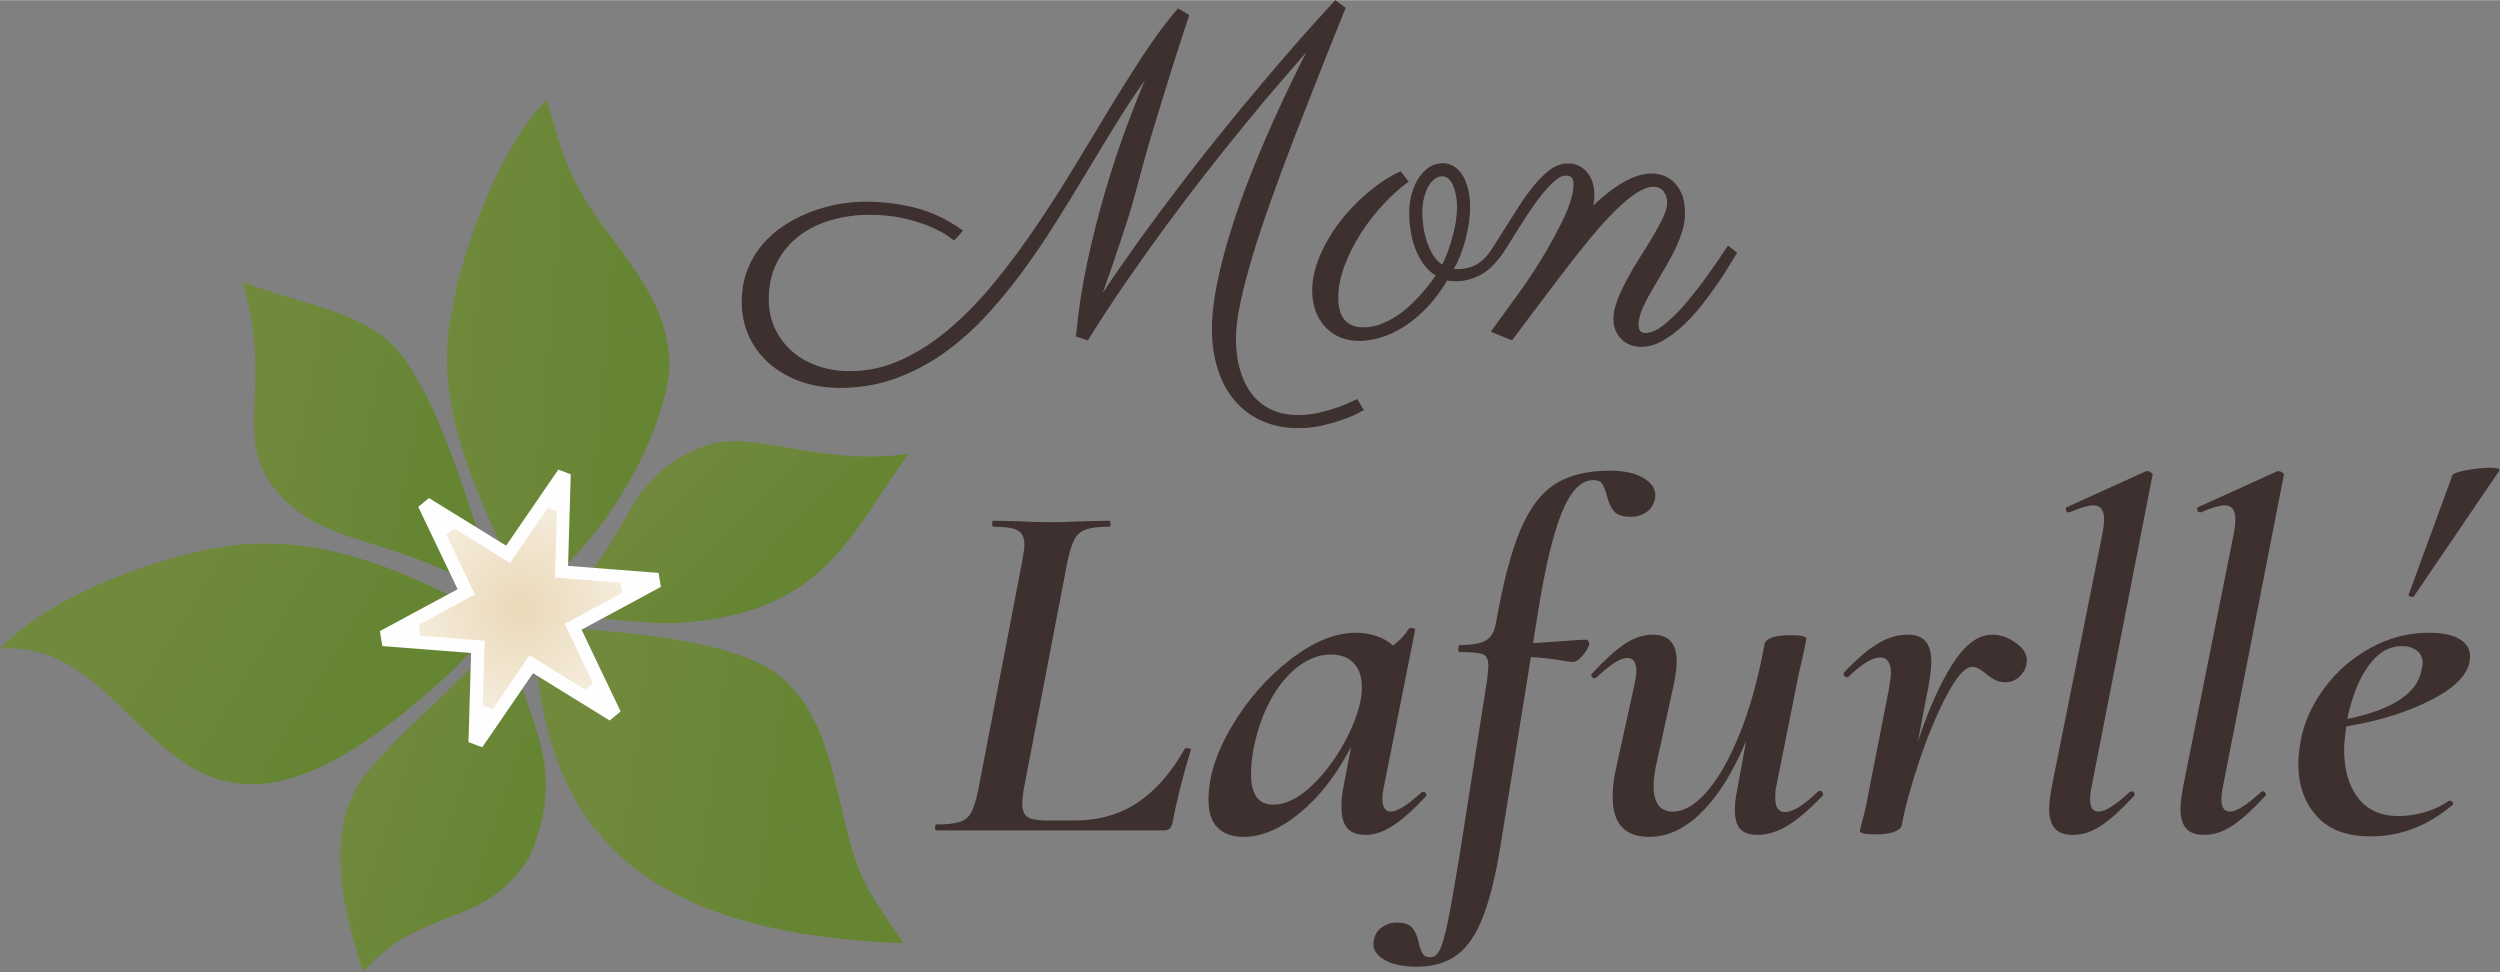 <?xml version="1.0" encoding="UTF-8"?>
<!DOCTYPE svg PUBLIC "-//W3C//DTD SVG 1.1//EN" "http://www.w3.org/Graphics/SVG/1.1/DTD/svg11.dtd">
<!-- Creator: CorelDRAW -->
<svg xmlns="http://www.w3.org/2000/svg" xml:space="preserve" width="1787px" height="695px" version="1.1" shape-rendering="geometricPrecision" text-rendering="geometricPrecision" image-rendering="optimizeQuality" fill-rule="evenodd" clip-rule="evenodd"
viewBox="0 0 156984 61032"
 xmlns:xlink="http://www.w3.org/1999/xlink"
 xmlns:xodm="http://www.corel.com/coreldraw/odm/2003">
 <rect x="0" y="0" width="156984" height="61032" fill="#808080" stroke="none"/>
 <defs>
    <linearGradient id="id0" gradientUnits="userSpaceOnUse" x1="10045" y1="36992" x2="22310" y2="44569">
     <stop offset="0" stop-opacity="1" stop-color="#70893C"/>
     <stop offset="1" stop-opacity="1" stop-color="#658533"/>
    </linearGradient>
    <linearGradient id="id1" gradientUnits="userSpaceOnUse" x1="17118" y1="27142" x2="27947" y2="29304">
     <stop offset="0" stop-opacity="1" stop-color="#70893C"/>
     <stop offset="1" stop-opacity="1" stop-color="#658533"/>
    </linearGradient>
    <linearGradient id="id2" gradientUnits="userSpaceOnUse" x1="27734" y1="21136" x2="40716" y2="22291">
     <stop offset="0" stop-opacity="1" stop-color="#70893C"/>
     <stop offset="1" stop-opacity="1" stop-color="#658533"/>
    </linearGradient>
    <linearGradient id="id3" gradientUnits="userSpaceOnUse" x1="41848" y1="29899" x2="48879" y2="36727">
     <stop offset="0" stop-opacity="1" stop-color="#70893C"/>
     <stop offset="1" stop-opacity="1" stop-color="#658533"/>
    </linearGradient>
    <linearGradient id="id4" gradientUnits="userSpaceOnUse" x1="37585" y1="48712" x2="51143" y2="50563">
     <stop offset="0" stop-opacity="1" stop-color="#70893C"/>
     <stop offset="1" stop-opacity="1" stop-color="#658533"/>
    </linearGradient>
    <linearGradient id="id5" gradientUnits="userSpaceOnUse" x1="23366" y1="49252" x2="33000" y2="52433">
     <stop offset="0" stop-opacity="1" stop-color="#70893C"/>
     <stop offset="1" stop-opacity="1" stop-color="#658533"/>
    </linearGradient>
    <radialGradient id="id6" gradientUnits="userSpaceOnUse" gradientTransform="matrix(1 -0 -0 0.988 0 451)" cx="32677" cy="38195" r="8909" fx="32677" fy="38195">
     <stop offset="0" stop-opacity="1" stop-color="#EAD9B9"/>
     <stop offset="0.749" stop-opacity="1" stop-color="#F5ECDC"/>
     <stop offset="1" stop-opacity="1" stop-color="white"/>
    </radialGradient>
 </defs>
 <g id="Слой_x0020_1">
  <path fill="#3D302F" fill-rule="nonzero" d="M58786 52134c-45,0 -68,-62 -68,-186 0,-125 23,-187 68,-187 653,0 1143,-52 1470,-156 327,-103 569,-300 727,-591 157,-290 304,-757 439,-1400l2771 -14406c90,-539 135,-871 135,-996 0,-456 -140,-762 -422,-918 -282,-155 -794,-233 -1538,-233 -45,0 -67,-62 -67,-187 0,-124 22,-186 67,-186l1521 31c856,41 1543,62 2062,62 540,0 1261,-21 2162,-62l1555 -31c45,0 68,62 68,186 0,125 -23,187 -68,187 -653,0 -1143,57 -1470,171 -327,114 -569,322 -727,622 -157,301 -304,763 -439,1385l-2737 14251c-68,394 -102,715 -102,964 0,415 113,695 338,840 225,146 631,218 1217,218l1723 0c1510,0 2828,-373 3954,-1120 1127,-747 2118,-1877 2974,-3391 0,-21 45,-32 135,-32 181,0 260,42 237,125 -518,1722 -901,3246 -1149,4574 -45,166 -107,285 -186,358 -79,72 -197,108 -355,108l-14295 0z"/>
  <path id="_1" fill="#3D302F" fill-rule="nonzero" d="M89269 49739c23,-21 57,-31 102,-31 67,0 124,36 169,108 45,73 45,130 0,172 -744,809 -1420,1415 -2028,1820 -608,404 -1194,607 -1757,607 -519,0 -902,-141 -1149,-420 -248,-281 -372,-721 -372,-1323 0,-436 45,-871 135,-1307l473 -2489c-901,1743 -1966,3122 -3194,4138 -1227,1017 -2416,1525 -3565,1525 -698,0 -1239,-192 -1622,-576 -383,-383 -575,-969 -575,-1758 0,-1431 490,-2971 1470,-4620 981,-1649 2197,-3039 3650,-4170 1454,-1130 2833,-1695 4140,-1695 428,0 851,67 1268,202 416,135 771,337 1064,607 451,-353 777,-706 980,-1058 45,-42 90,-63 135,-63 68,0 136,16 203,47 68,31 90,57 68,78l-1960 9832c-68,311 -102,571 -102,778 0,249 45,446 135,591 91,146 214,218 372,218 428,0 1082,-404 1960,-1213zm-9327 777c811,0 1650,-425 2518,-1275 867,-851 1594,-1867 2179,-3049 586,-1183 879,-2199 879,-3050 0,-643 -169,-1146 -507,-1509 -338,-363 -822,-544 -1453,-544 -721,0 -1420,264 -2095,793 -676,529 -1256,1255 -1741,2178 -484,923 -828,1955 -1031,3096 -90,498 -135,975 -135,1431 0,1286 462,1929 1386,1929z"/>
  <path id="_2" fill="#3D302F" fill-rule="nonzero" d="M101098 29545c923,0 1644,166 2163,498 518,332 743,736 676,1213 -68,374 -243,664 -524,872 -282,207 -614,311 -997,311 -518,0 -873,-114 -1065,-343 -191,-228 -343,-560 -456,-995 -90,-332 -186,-576 -287,-731 -102,-156 -288,-234 -558,-234 -766,0 -1425,680 -1977,2038 -552,1359 -1053,3459 -1504,6301l-304 1898 1419 -93c1127,-83 1746,-125 1859,-125 90,0 158,36 203,109 45,73 56,150 34,233 -68,208 -214,441 -440,701 -225,259 -439,378 -642,357 -67,0 -349,-41 -845,-124 -495,-83 -1070,-145 -1723,-187l-1859 11544c-315,2012 -693,3588 -1132,4729 -439,1141 -991,1955 -1656,2443 -665,487 -1504,731 -2518,731 -901,0 -1599,-156 -2095,-467 -496,-311 -699,-695 -608,-1151 45,-352 208,-633 490,-840 281,-207 602,-311 963,-311 473,0 800,114 980,342 180,228 315,550 405,965 68,290 147,508 237,653 90,145 248,218 473,218 248,0 451,-161 608,-482 158,-322 327,-923 507,-1805 180,-882 428,-2287 744,-4216l1723 -10984c45,-456 68,-726 68,-809 0,-394 -113,-638 -338,-731 -225,-93 -710,-140 -1453,-140 -68,0 -102,-62 -102,-187 0,-166 34,-249 102,-249 766,0 1312,-98 1639,-295 327,-197 535,-555 625,-1074 451,-2551 963,-4506 1538,-5865 574,-1358 1301,-2318 2180,-2878 878,-560 2027,-840 3447,-840z"/>
  <path id="_3" fill="#3D302F" fill-rule="nonzero" d="M114176 49676c23,-20 57,-31 102,-31 68,0 124,37 169,109 45,73 45,140 0,202 -811,851 -1538,1473 -2180,1867 -642,394 -1278,592 -1909,592 -496,0 -856,-125 -1082,-374 -225,-249 -338,-643 -338,-1182 0,-394 45,-799 135,-1214l575 -3142c-789,1908 -1707,3391 -2754,4449 -1048,1058 -2158,1587 -3329,1587 -1532,0 -2298,-830 -2298,-2489 0,-560 56,-1100 169,-1618l1216 -5539c68,-311 102,-570 102,-778 0,-539 -192,-809 -575,-809 -225,0 -496,104 -811,312 -315,207 -687,508 -1115,902 -45,41 -90,62 -135,62 -68,0 -124,-36 -169,-109 -45,-72 -34,-140 33,-202 789,-850 1471,-1468 2045,-1851 575,-384 1166,-576 1774,-576 992,0 1487,560 1487,1680 0,332 -56,789 -169,1369l-1081 4948c-135,580 -203,1078 -203,1493 0,1079 406,1618 1217,1618 676,0 1374,-404 2095,-1213 721,-809 1403,-1992 2045,-3547 642,-1556 1166,-3402 1571,-5539l34 -218c113,-373 653,-560 1622,-560 676,0 1014,73 1014,218l-135 685c-225,974 -349,1524 -372,1649l-1386 6938c-45,187 -67,425 -67,716 0,601 203,902 608,902 496,0 1194,-435 2095,-1307z"/>
  <path id="_4" fill="#3D302F" fill-rule="nonzero" d="M125092 39844c541,0 1059,187 1555,560 496,374 698,799 608,1276 -45,290 -191,555 -439,793 -248,239 -552,358 -913,358 -405,0 -811,-187 -1216,-560 -135,-104 -271,-197 -406,-280 -135,-83 -281,-124 -439,-124 -428,0 -946,565 -1555,1695 -608,1131 -1182,2489 -1723,4076 -541,1587 -924,2982 -1149,4185 -45,166 -209,301 -490,405 -282,104 -659,155 -1132,155 -676,0 -1014,-72 -1014,-217l169 -654c45,-166 101,-389 169,-669 67,-280 135,-617 202,-1011l1285 -6534c90,-539 135,-882 135,-1027 0,-664 -226,-996 -676,-996 -496,0 -1160,405 -1994,1214 -23,21 -56,31 -101,31 -68,0 -124,-36 -169,-109 -45,-73 -45,-140 0,-202 788,-830 1492,-1431 2112,-1805 619,-373 1245,-560 1875,-560 519,0 896,140 1133,420 236,280 355,711 355,1291 0,353 -57,841 -169,1463l-676 3547c653,-1991 1374,-3609 2162,-4854 789,-1245 1623,-1867 2501,-1867z"/>
  <path id="_5" fill="#3D302F" fill-rule="nonzero" d="M130162 52415c-519,0 -896,-135 -1132,-405 -237,-270 -355,-684 -355,-1245 0,-311 56,-777 169,-1400l3176 -15868c68,-353 102,-654 102,-903 0,-581 -225,-871 -676,-871 -316,0 -811,145 -1487,436l-68 0c-90,0 -146,-52 -169,-156 -22,-104 12,-166 102,-187l4934 -2240 67 0c91,0 175,31 254,93 79,63 107,115 84,156l-3819 19540c-67,311 -101,581 -101,809 0,519 180,778 541,778 405,0 1047,-404 1926,-1213 45,-42 90,-63 135,-63 68,0 124,37 169,109 45,73 34,140 -33,203 -766,829 -1442,1441 -2028,1835 -586,394 -1183,592 -1791,592z"/>
  <path id="_6" fill="#3D302F" fill-rule="nonzero" d="M153987 29856c23,-124 321,-238 896,-342 574,-104 1087,-156 1538,-156 157,0 293,16 405,47 113,31 158,67 135,109l-5373 7903c-23,62 -96,73 -220,31 -124,-41 -163,-83 -118,-124l2737 -7468zm-1453 9864c811,0 1442,129 1893,389 450,259 676,627 676,1104 0,954 -761,1836 -2281,2645 -1521,809 -3352,1390 -5492,1742 -90,664 -135,1152 -135,1463 0,1265 292,2276 878,3033 586,758 1431,1136 2535,1136 518,0 1059,-78 1622,-233 563,-156 1081,-400 1555,-731l33 0c68,0 130,31 186,93 57,62 62,114 17,155 -1554,1328 -3278,1992 -5171,1992 -1487,0 -2613,-425 -3379,-1276 -766,-850 -1149,-1939 -1149,-3267 0,-477 56,-1006 169,-1587 225,-1099 715,-2162 1470,-3189 755,-1027 1712,-1862 2873,-2505 1160,-643 2393,-964 3700,-964zm-473 2333c45,-207 68,-342 68,-404 0,-353 -124,-623 -372,-809 -248,-187 -552,-280 -913,-280 -833,0 -1549,425 -2146,1275 -597,851 -1030,1950 -1301,3299 2839,-581 4394,-1608 4664,-3081z"/>
  <path id="_7" fill="#3D302F" fill-rule="nonzero" d="M138408 52415c-519,0 -896,-135 -1132,-405 -237,-270 -355,-684 -355,-1245 0,-311 56,-777 169,-1400l3176 -15868c68,-353 102,-654 102,-903 0,-581 -225,-871 -676,-871 -315,0 -811,145 -1487,436l-68 0c-90,0 -146,-52 -169,-156 -22,-104 12,-166 102,-187l4934 -2240 67 0c91,0 175,31 254,93 79,63 107,115 84,156l-3818 19540c-68,311 -102,581 -102,809 0,519 180,778 541,778 405,0 1048,-404 1926,-1213 45,-42 90,-63 135,-63 68,0 124,37 169,109 45,73 34,140 -33,203 -766,829 -1442,1441 -2028,1835 -586,394 -1183,592 -1791,592z"/>
  <path fill="#3D302F" fill-rule="nonzero" d="M85582 25734c-30,20 -157,83 -386,201 -229,112 -527,239 -903,371 -371,131 -796,253 -1269,366 -478,107 -976,161 -1489,161 -839,0 -1591,-147 -2259,-445 -669,-292 -1230,-707 -1694,-1249 -464,-537 -820,-1186 -1064,-1943 -249,-761 -376,-1600 -376,-2523 0,-888 112,-1864 332,-2928 220,-1059 503,-2153 859,-3280 351,-1123 747,-2250 1191,-3373 444,-1127 893,-2196 1347,-3211 449,-1016 883,-1943 1293,-2787 410,-845 762,-1547 1060,-2109 -537,610 -1147,1313 -1831,2109 -688,795 -1420,1669 -2196,2616 -776,947 -1586,1957 -2426,3031 -839,1074 -1684,2186 -2538,3343 -854,1162 -1698,2348 -2538,3563 -839,1215 -1640,2440 -2401,3666l-688 -225c146,-1557 380,-3099 707,-4627 332,-1532 703,-3002 1118,-4417 415,-1415 854,-2748 1313,-3992 464,-1245 908,-2358 1323,-3339 -635,879 -1274,1830 -1909,2855 -634,1020 -1274,2075 -1923,3158 -644,1084 -1313,2167 -2001,3261 -683,1093 -1401,2137 -2142,3143 -747,1010 -1528,1947 -2353,2821 -825,869 -1703,1630 -2631,2274 -932,640 -1923,1147 -2977,1523 -1049,371 -2177,556 -3382,556 -923,0 -1762,-141 -2514,-414 -751,-279 -1401,-654 -1938,-1138 -536,-483 -951,-1049 -1244,-1693 -293,-649 -435,-1352 -435,-2104 0,-732 118,-1401 347,-1996 234,-596 547,-1123 937,-1586 391,-464 849,-864 1367,-1201 522,-337 1064,-615 1640,-835 571,-219 1147,-380 1737,-488 586,-102 1142,-156 1679,-156 1103,0 2162,132 3173,391 1010,263 1981,727 2918,1396l-502 556c-10,-10 -132,-98 -371,-264 -239,-166 -581,-351 -1030,-551 -449,-200 -1001,-381 -1664,-542 -664,-161 -1421,-244 -2270,-244 -815,0 -1611,112 -2377,332 -771,220 -1445,547 -2030,991 -586,444 -1059,1000 -1411,1674 -351,673 -527,1459 -527,2367 0,649 127,1249 376,1801 254,551 605,1030 1054,1435 444,405 986,722 1616,952 629,229 1322,346 2084,346 1147,0 2240,-244 3289,-732 1050,-483 2060,-1142 3031,-1972 976,-830 1909,-1796 2812,-2904 903,-1103 1766,-2274 2601,-3504 835,-1230 1645,-2489 2426,-3788 781,-1298 1537,-2547 2274,-3753 732,-1205 1450,-2338 2143,-3387 698,-1054 1376,-1962 2045,-2729l644 391c-420,1274 -781,2396 -1088,3363 -303,971 -566,1820 -791,2552 -224,737 -415,1372 -576,1904 -156,537 -293,1010 -405,1430 -112,420 -215,800 -307,1137 -93,337 -181,674 -274,1011 -88,331 -190,683 -307,1054 -113,371 -249,805 -415,1293 -161,493 -352,1059 -571,1704 -220,644 -483,1405 -801,2279 801,-1211 1626,-2401 2465,-3573 845,-1171 1689,-2308 2528,-3402 835,-1098 1660,-2147 2465,-3148 805,-1000 1567,-1928 2289,-2787 718,-859 1381,-1640 1987,-2338 605,-702 1132,-1298 1581,-1796 444,-493 796,-878 1049,-1157 254,-278 386,-419 396,-429l600 444c-566,1391 -1122,2787 -1674,4183 -552,1396 -1084,2758 -1596,4080 -508,1328 -986,2602 -1420,3832 -440,1230 -820,2382 -1147,3455 -323,1074 -576,2050 -762,2929 -190,883 -283,1640 -283,2269 0,742 88,1416 269,2016 175,600 429,1108 761,1528 337,419 747,742 1240,966 488,225 1044,337 1664,337 469,0 923,-54 1367,-156 444,-108 834,-220 1181,-347 342,-122 620,-234 830,-342 205,-102 317,-156 327,-156l371 644z"/>
  <path id="_1_5" fill="#3D302F" fill-rule="nonzero" d="M91214 16910c39,10 78,15 117,15 39,0 78,0 127,0 268,0 512,-25 732,-78 220,-54 420,-137 605,-249 186,-117 366,-269 537,-454 171,-186 337,-410 503,-678l512 400c-459,649 -927,1103 -1415,1361 -488,254 -1001,386 -1542,386 -200,0 -381,-20 -532,-59 -410,689 -850,1269 -1313,1753 -469,478 -947,873 -1430,1176 -488,307 -972,527 -1445,668 -478,137 -923,205 -1332,205 -420,0 -806,-73 -1167,-219 -356,-147 -664,-361 -918,-640 -258,-273 -458,-605 -605,-986 -141,-380 -210,-810 -210,-1283 0,-478 73,-967 225,-1459 156,-498 361,-986 625,-1474 263,-488 571,-957 922,-1411 351,-449 732,-874 1142,-1264 410,-391 835,-742 1274,-1059 439,-312 879,-571 1313,-771l459 600c-503,361 -1015,820 -1538,1376 -517,552 -990,1157 -1415,1816 -425,654 -771,1337 -1045,2050 -268,712 -405,1401 -405,2064 0,601 132,1069 400,1396 269,327 674,493 1216,493 420,0 834,-88 1244,-258 410,-171 811,-406 1201,-698 391,-298 766,-650 1128,-1055 366,-405 707,-834 1029,-1293 -273,-161 -517,-376 -727,-649 -210,-273 -385,-581 -532,-927 -141,-352 -249,-723 -317,-1123 -73,-400 -107,-810 -107,-1230 0,-420 48,-815 156,-1191 102,-371 249,-698 434,-976 186,-283 405,-503 649,-664 249,-166 522,-244 815,-244 269,0 508,69 718,205 210,142 385,332 527,571 146,244 254,532 332,869 73,332 112,688 112,1069 0,288 -24,600 -68,947 -49,341 -117,688 -210,1035 -93,346 -200,693 -327,1029 -132,337 -278,640 -454,908zm-1943 -3558c0,273 25,576 74,898 43,327 122,640 224,947 107,303 239,586 400,849 166,264 366,469 606,620 170,-332 312,-673 434,-1020 117,-347 220,-683 298,-1010 83,-322 141,-625 175,-908 30,-278 49,-527 49,-737 0,-283 -24,-547 -73,-786 -49,-239 -112,-444 -190,-620 -83,-175 -181,-317 -303,-415 -117,-102 -249,-151 -390,-151 -196,0 -371,63 -532,195 -162,127 -298,298 -415,513 -113,215 -200,463 -264,742 -63,283 -93,576 -93,883z"/>
  <path id="_2_6" fill="#3D302F" fill-rule="nonzero" d="M105768 13377c0,409 -68,829 -214,1254 -142,424 -323,849 -542,1274 -220,419 -454,839 -703,1249 -244,410 -478,805 -698,1186 -220,381 -400,747 -542,1093 -146,347 -215,664 -215,952 0,220 44,366 142,444 93,74 200,113 312,113 367,0 772,-176 1216,-537 449,-357 903,-806 1366,-1347 464,-547 923,-1138 1382,-1777 458,-639 873,-1244 1244,-1815l513 400c-74,117 -215,341 -415,678 -200,342 -449,727 -742,1162 -298,434 -625,883 -996,1357 -366,473 -756,907 -1176,1303 -420,395 -854,722 -1293,976 -445,258 -894,385 -1338,385 -258,0 -493,-39 -703,-127 -209,-87 -390,-204 -536,-356 -147,-151 -264,-332 -352,-537 -83,-205 -127,-419 -127,-649 0,-376 83,-776 249,-1210 166,-435 376,-879 625,-1338 244,-458 517,-917 815,-1381 293,-459 566,-903 815,-1322 249,-420 454,-806 620,-1162 166,-361 249,-669 249,-923 0,-297 -78,-546 -234,-746 -157,-200 -381,-298 -664,-298 -308,0 -659,127 -1059,376 -401,254 -850,624 -1343,1113 -497,483 -1039,1083 -1625,1791 -586,712 -1220,1518 -1908,2425 -391,523 -771,1030 -1142,1514 -166,209 -327,424 -488,644 -162,219 -323,439 -488,649 -162,215 -313,420 -454,615 -147,195 -274,366 -386,508l-1259 -513 1674 -2304c234,-322 478,-668 727,-1044 249,-371 493,-752 737,-1147 244,-395 474,-796 693,-1196 220,-400 425,-791 615,-1171 278,-571 469,-1050 571,-1425 108,-376 156,-679 156,-908 0,-259 -44,-425 -141,-508 -93,-78 -230,-122 -400,-122 -181,0 -391,93 -620,278 -235,191 -479,425 -723,718 -249,288 -497,620 -751,986 -254,366 -493,732 -723,1093 -229,361 -444,708 -644,1030 -200,322 -366,586 -503,786l-512 -400c488,-762 927,-1460 1323,-2094 395,-635 776,-1182 1142,-1635 371,-459 727,-816 1074,-1069 346,-249 717,-376 1107,-376 210,0 415,39 611,127 195,88 366,214 512,380 146,166 264,366 351,606 83,239 127,517 127,829 0,249 -29,508 -83,772 420,-410 811,-747 1172,-1016 361,-263 698,-478 1000,-634 308,-156 586,-269 845,-337 258,-68 488,-98 698,-98 185,0 395,30 629,98 239,68 464,190 674,371 210,181 390,434 537,752 146,317 219,732 219,1235z"/>
  <path id="_3_7" fill="none" fill-rule="nonzero" stroke="#3D302F" stroke-width="79" stroke-miterlimit="22.926" d="M85582 25734c-30,20 -157,83 -386,201 -229,112 -527,239 -903,371 -371,131 -796,253 -1269,366 -478,107 -976,161 -1489,161 -839,0 -1591,-147 -2259,-445 -669,-292 -1230,-707 -1694,-1249 -464,-537 -820,-1186 -1064,-1943 -249,-761 -376,-1600 -376,-2523 0,-888 112,-1864 332,-2928 220,-1059 503,-2153 859,-3280 351,-1123 747,-2250 1191,-3373 444,-1127 893,-2196 1347,-3211 449,-1016 883,-1943 1293,-2787 410,-845 762,-1547 1060,-2109 -537,610 -1147,1313 -1831,2109 -688,795 -1420,1669 -2196,2616 -776,947 -1586,1957 -2426,3031 -839,1074 -1684,2186 -2538,3343 -854,1162 -1698,2348 -2538,3563 -839,1215 -1640,2440 -2401,3666l-688 -225c146,-1557 380,-3099 707,-4627 332,-1532 703,-3002 1118,-4417 415,-1415 854,-2748 1313,-3992 464,-1245 908,-2358 1323,-3339 -635,879 -1274,1830 -1909,2855 -634,1020 -1274,2075 -1923,3158 -644,1084 -1313,2167 -2001,3261 -683,1093 -1401,2137 -2142,3143 -747,1010 -1528,1947 -2353,2821 -825,869 -1703,1630 -2631,2274 -932,640 -1923,1147 -2977,1523 -1049,371 -2177,556 -3382,556 -923,0 -1762,-141 -2514,-414 -751,-279 -1401,-654 -1938,-1138 -536,-483 -951,-1049 -1244,-1693 -293,-649 -435,-1352 -435,-2104 0,-732 118,-1401 347,-1996 234,-596 547,-1123 937,-1586 391,-464 849,-864 1367,-1201 522,-337 1064,-615 1640,-835 571,-219 1147,-380 1737,-488 586,-102 1142,-156 1679,-156 1103,0 2162,132 3173,391 1010,263 1981,727 2918,1396l-502 556c-10,-10 -132,-98 -371,-264 -239,-166 -581,-351 -1030,-551 -449,-200 -1001,-381 -1664,-542 -664,-161 -1421,-244 -2270,-244 -815,0 -1611,112 -2377,332 -771,220 -1445,547 -2030,991 -586,444 -1059,1000 -1411,1674 -351,673 -527,1459 -527,2367 0,649 127,1249 376,1801 254,551 605,1030 1054,1435 444,405 986,722 1616,952 629,229 1322,346 2084,346 1147,0 2240,-244 3289,-732 1050,-483 2060,-1142 3031,-1972 976,-830 1909,-1796 2812,-2904 903,-1103 1766,-2274 2601,-3504 835,-1230 1645,-2489 2426,-3788 781,-1298 1537,-2547 2274,-3753 732,-1205 1450,-2338 2143,-3387 698,-1054 1376,-1962 2045,-2729l644 391c-420,1274 -781,2396 -1088,3363 -303,971 -566,1820 -791,2552 -224,737 -415,1372 -576,1904 -156,537 -293,1010 -405,1430 -112,420 -215,800 -307,1137 -93,337 -181,674 -274,1011 -88,331 -190,683 -307,1054 -113,371 -249,805 -415,1293 -161,493 -352,1059 -571,1704 -220,644 -483,1405 -801,2279 801,-1211 1626,-2401 2465,-3573 845,-1171 1689,-2308 2528,-3402 835,-1098 1660,-2147 2465,-3148 805,-1000 1567,-1928 2289,-2787 718,-859 1381,-1640 1987,-2338 605,-702 1132,-1298 1581,-1796 444,-493 796,-878 1049,-1157 254,-278 386,-419 396,-429l600 444c-566,1391 -1122,2787 -1674,4183 -552,1396 -1084,2758 -1596,4080 -508,1328 -986,2602 -1420,3832 -440,1230 -820,2382 -1147,3455 -323,1074 -576,2050 -762,2929 -190,883 -283,1640 -283,2269 0,742 88,1416 269,2016 175,600 429,1108 761,1528 337,419 747,742 1240,966 488,225 1044,337 1664,337 469,0 923,-54 1367,-156 444,-108 834,-220 1181,-347 342,-122 620,-234 830,-342 205,-102 317,-156 327,-156l371 644z"/>
  <path id="_4_8" fill="none" fill-rule="nonzero" stroke="#3D302F" stroke-width="79" stroke-miterlimit="22.926" d="M91214 16910c39,10 78,15 117,15 39,0 78,0 127,0 268,0 512,-25 732,-78 220,-54 420,-137 605,-249 186,-117 366,-269 537,-454 171,-186 337,-410 503,-678l512 400c-459,649 -927,1103 -1415,1361 -488,254 -1001,386 -1542,386 -200,0 -381,-20 -532,-59 -410,689 -850,1269 -1313,1753 -469,478 -947,873 -1430,1176 -488,307 -972,527 -1445,668 -478,137 -923,205 -1332,205 -420,0 -806,-73 -1167,-219 -356,-147 -664,-361 -918,-640 -258,-273 -458,-605 -605,-986 -141,-380 -210,-810 -210,-1283 0,-478 73,-967 225,-1459 156,-498 361,-986 625,-1474 263,-488 571,-957 922,-1411 351,-449 732,-874 1142,-1264 410,-391 835,-742 1274,-1059 439,-312 879,-571 1313,-771l459 600c-503,361 -1015,820 -1538,1376 -517,552 -990,1157 -1415,1816 -425,654 -771,1337 -1045,2050 -268,712 -405,1401 -405,2064 0,601 132,1069 400,1396 269,327 674,493 1216,493 420,0 834,-88 1244,-258 410,-171 811,-406 1201,-698 391,-298 766,-650 1128,-1055 366,-405 707,-834 1029,-1293 -273,-161 -517,-376 -727,-649 -210,-273 -385,-581 -532,-927 -141,-352 -249,-723 -317,-1123 -73,-400 -107,-810 -107,-1230 0,-420 48,-815 156,-1191 102,-371 249,-698 434,-976 186,-283 405,-503 649,-664 249,-166 522,-244 815,-244 269,0 508,69 718,205 210,142 385,332 527,571 146,244 254,532 332,869 73,332 112,688 112,1069 0,288 -24,600 -68,947 -49,341 -117,688 -210,1035 -93,346 -200,693 -327,1029 -132,337 -278,640 -454,908zm-1943 -3558c0,273 25,576 74,898 43,327 122,640 224,947 107,303 239,586 400,849 166,264 366,469 606,620 170,-332 312,-673 434,-1020 117,-347 220,-683 298,-1010 83,-322 141,-625 175,-908 30,-278 49,-527 49,-737 0,-283 -24,-547 -73,-786 -49,-239 -112,-444 -190,-620 -83,-175 -181,-317 -303,-415 -117,-102 -249,-151 -390,-151 -196,0 -371,63 -532,195 -162,127 -298,298 -415,513 -113,215 -200,463 -264,742 -63,283 -93,576 -93,883z"/>
  <path id="_5_9" fill="none" fill-rule="nonzero" stroke="#3D302F" stroke-width="79" stroke-miterlimit="22.926" d="M105768 13377c0,409 -68,829 -214,1254 -142,424 -323,849 -542,1274 -220,419 -454,839 -703,1249 -244,410 -478,805 -698,1186 -220,381 -400,747 -542,1093 -146,347 -215,664 -215,952 0,220 44,366 142,444 93,74 200,113 312,113 367,0 772,-176 1216,-537 449,-357 903,-806 1366,-1347 464,-547 923,-1138 1382,-1777 458,-639 873,-1244 1244,-1815l513 400c-74,117 -215,341 -415,678 -200,342 -449,727 -742,1162 -298,434 -625,883 -996,1357 -366,473 -756,907 -1176,1303 -420,395 -854,722 -1293,976 -445,258 -894,385 -1338,385 -258,0 -493,-39 -703,-127 -209,-87 -390,-204 -536,-356 -147,-151 -264,-332 -352,-537 -83,-205 -127,-419 -127,-649 0,-376 83,-776 249,-1210 166,-435 376,-879 625,-1338 244,-458 517,-917 815,-1381 293,-459 566,-903 815,-1322 249,-420 454,-806 620,-1162 166,-361 249,-669 249,-923 0,-297 -78,-546 -234,-746 -157,-200 -381,-298 -664,-298 -308,0 -659,127 -1059,376 -401,254 -850,624 -1343,1113 -497,483 -1039,1083 -1625,1791 -586,712 -1220,1518 -1908,2425 -391,523 -771,1030 -1142,1514 -166,209 -327,424 -488,644 -162,219 -323,439 -488,649 -162,215 -313,420 -454,615 -147,195 -274,366 -386,508l-1259 -513 1674 -2304c234,-322 478,-668 727,-1044 249,-371 493,-752 737,-1147 244,-395 474,-796 693,-1196 220,-400 425,-791 615,-1171 278,-571 469,-1050 571,-1425 108,-376 156,-679 156,-908 0,-259 -44,-425 -141,-508 -93,-78 -230,-122 -400,-122 -181,0 -391,93 -620,278 -235,191 -479,425 -723,718 -249,288 -497,620 -751,986 -254,366 -493,732 -723,1093 -229,361 -444,708 -644,1030 -200,322 -366,586 -503,786l-512 -400c488,-762 927,-1460 1323,-2094 395,-635 776,-1182 1142,-1635 371,-459 727,-816 1074,-1069 346,-249 717,-376 1107,-376 210,0 415,39 611,127 195,88 366,214 512,380 146,166 264,366 351,606 83,239 127,517 127,829 0,249 -29,508 -83,772 420,-410 811,-747 1172,-1016 361,-263 698,-478 1000,-634 308,-156 586,-269 845,-337 258,-68 488,-98 698,-98 185,0 395,30 629,98 239,68 464,190 674,371 210,181 390,434 537,752 146,317 219,732 219,1235z"/>
  <g id="_1452761114336">
   <path fill="url(#id0)" d="M0 40714c10193,-703 10058,18711 28653,1150 1243,-1320 1546,-1608 2735,-2871 -4913,-2588 -10334,-5445 -16616,-4773 -3851,412 -11355,2858 -14772,6494z"/>
   <path fill="url(#id1)" d="M16930 30251c3224,4616 8264,2905 14875,7934 -1902,-4138 -3300,-11110 -6329,-15536 -2119,-3098 -5771,-3272 -10235,-4957 1858,6444 -443,9323 1689,12559z"/>
   <path fill="url(#id2)" d="M28420 19358c-1582,6509 2445,13301 4598,18283 4691,-3337 8392,-9579 9005,-14312 141,-3423 -1731,-5874 -3616,-8416 -2589,-3489 -2908,-4551 -4073,-8660 -2866,2772 -5379,9538 -5914,13105z"/>
   <path fill="url(#id3)" d="M44215 28003c-5871,2221 -4170,6855 -10395,10541 2372,43 7427,723 8851,557 9425,-597 10945,-6106 14400,-10620 -5679,839 -9845,-1617 -12856,-478z"/>
   <path fill="url(#id4)" d="M48833 42344c-3548,-2779 -14455,-2972 -15354,-2919 587,10983 4690,19104 23251,19794 -2807,-4150 -2856,-4152 -4035,-9107 -703,-2949 -1414,-5851 -3862,-7768z"/>
   <path fill="url(#id5)" d="M33262 53764c2874,-6688 -1285,-9270 -1150,-14820 -2321,3317 -6359,6279 -9033,9509 -2609,3150 -1847,7812 -276,12579 3758,-4312 7613,-2594 10459,-7268z"/>
   <polygon fill="#FEFEFE" points="24010,40558 29581,40993 29417,46585 29545,46634 30280,46914 33472,42263 38283,45232 38356,45172 38971,44662 36518,39528 41500,36843 41482,36733 41354,35966 35671,35523 35840,29773 35797,29757 35059,29476 31780,34253 26934,31262 26264,31818 28735,36988 23854,39618 23860,39658 "/>
   <polygon fill="url(#id6)" points="26396,39908 30433,40223 30314,44275 30407,44311 30940,44513 33253,41143 36740,43294 36792,43251 37238,42881 35460,39161 39071,37215 39058,37136 38965,36580 34847,36258 34969,32092 34938,32080 34403,31876 32027,35338 28515,33171 28030,33574 29820,37320 26283,39226 26288,39255 "/>
  </g>
 </g>
</svg>
